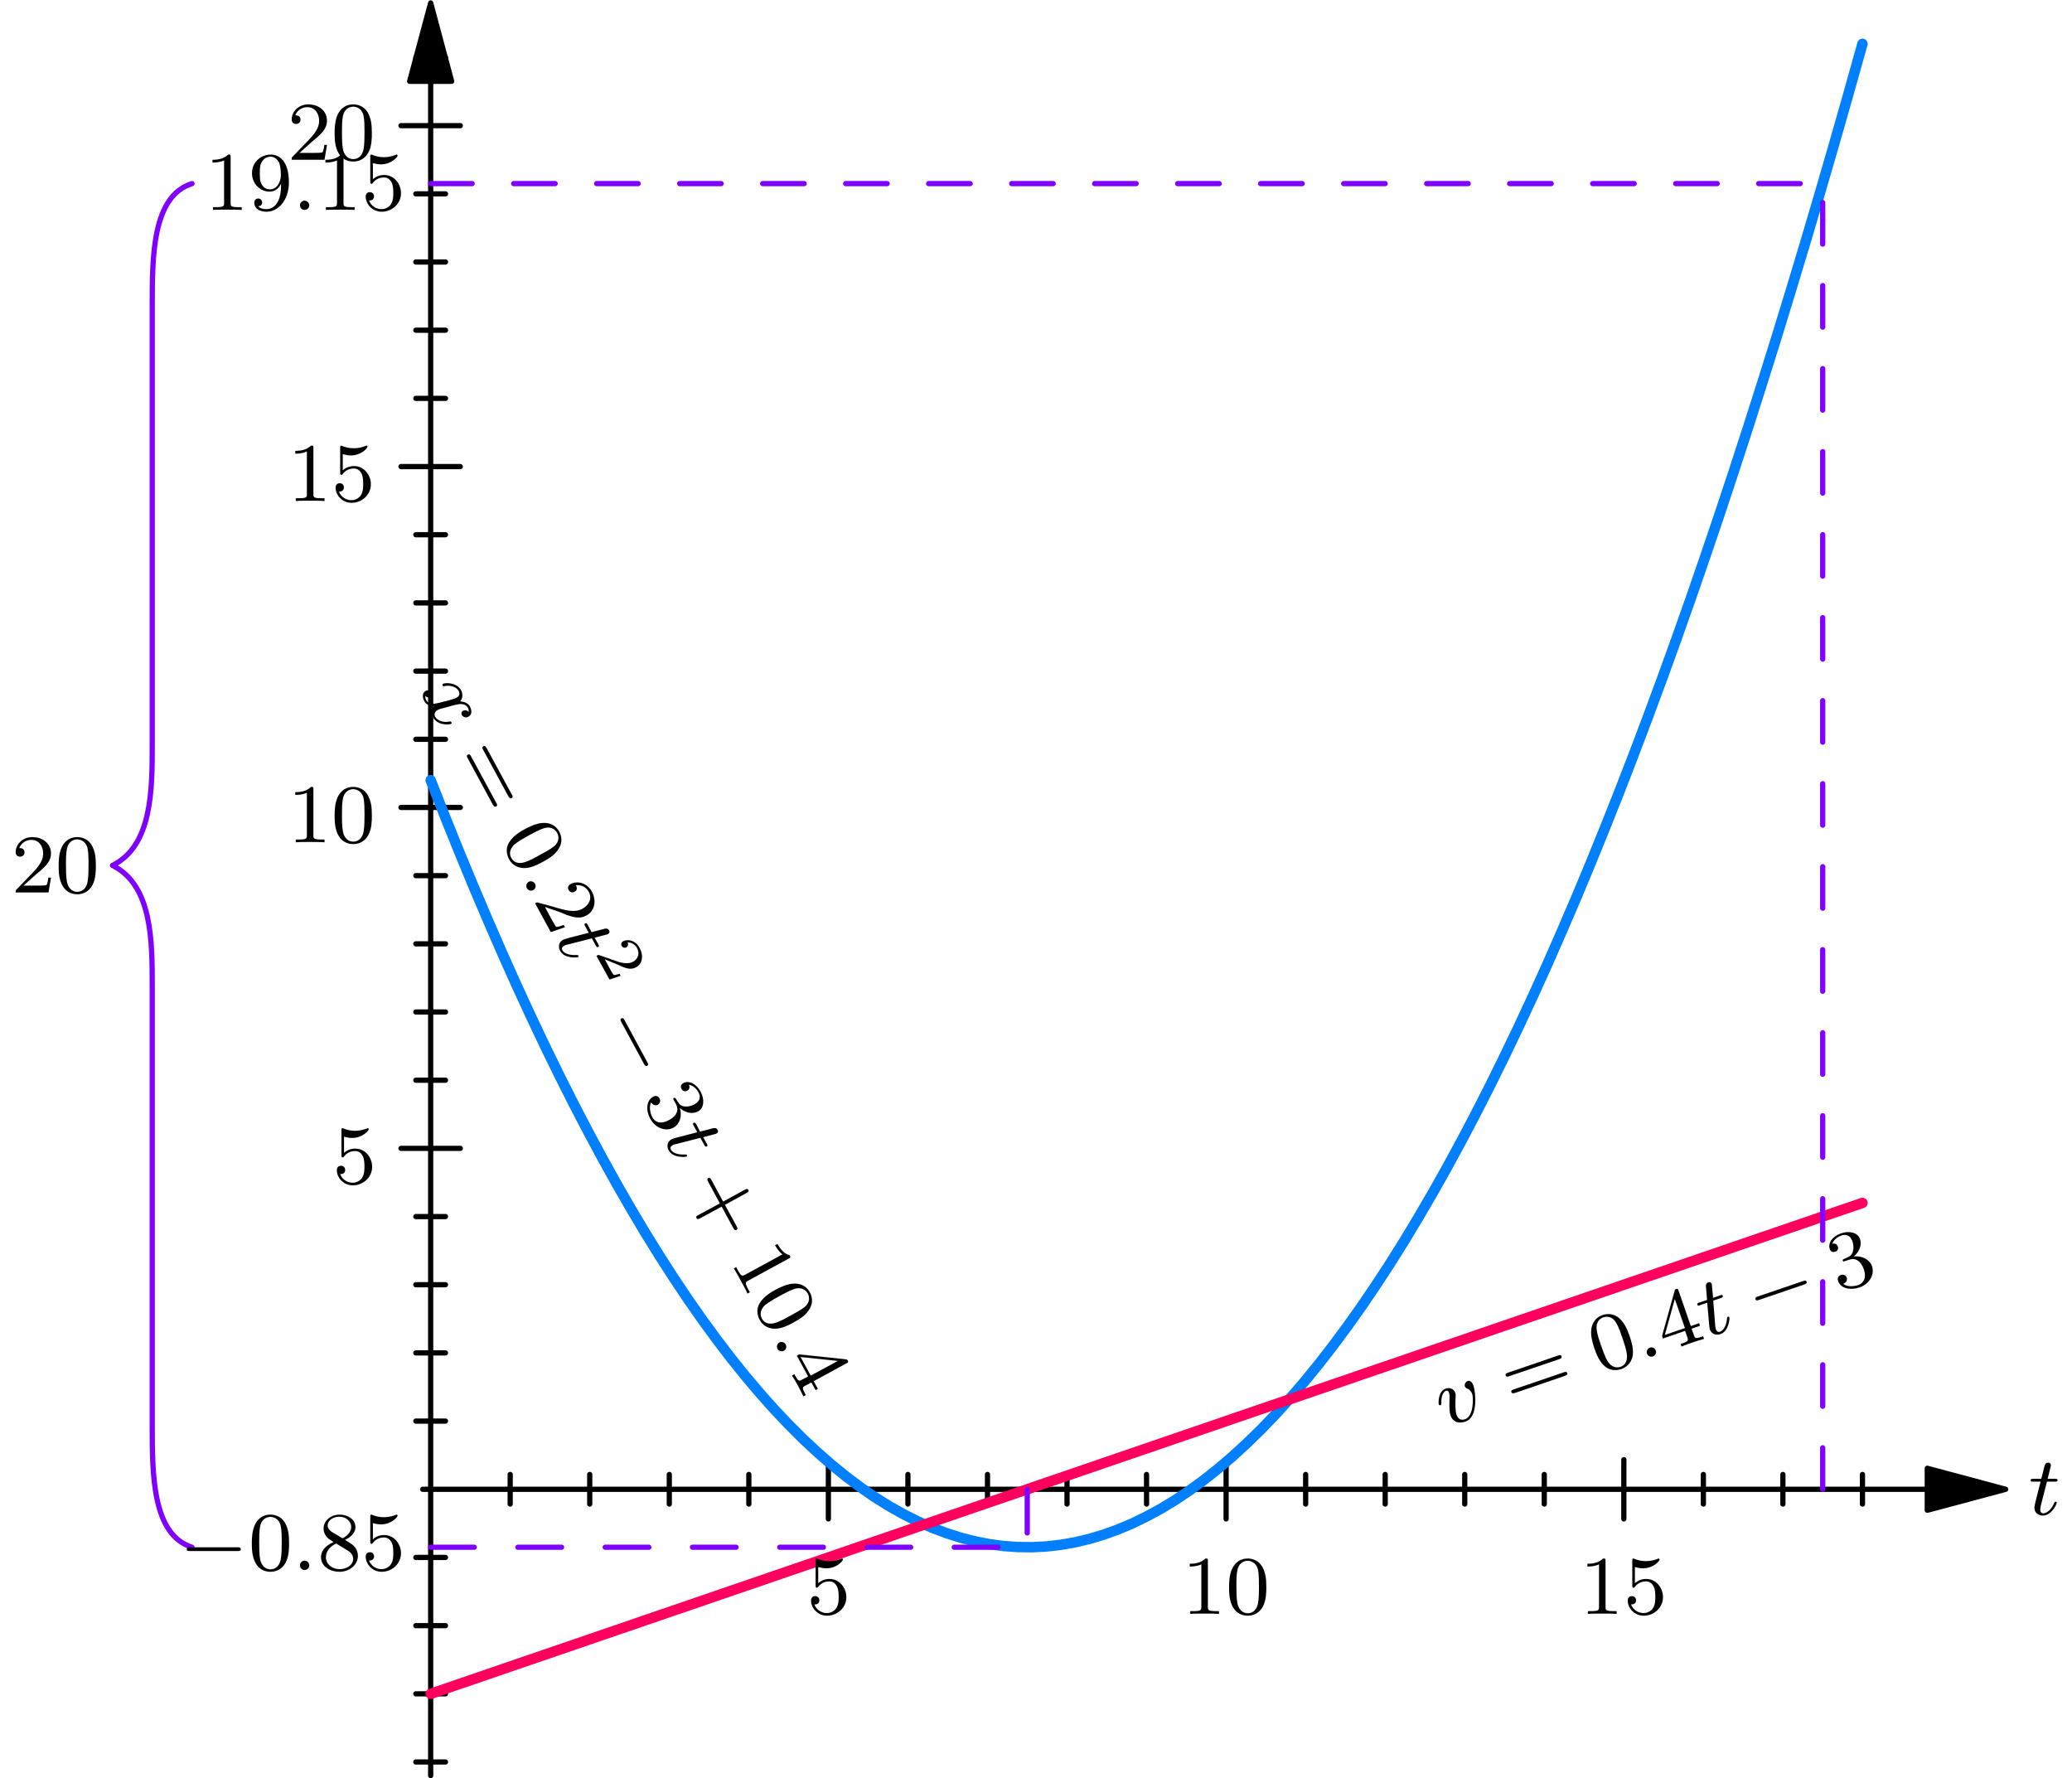 <?xml version="1.0" encoding="UTF-8"?>
<svg xmlns="http://www.w3.org/2000/svg" xmlns:xlink="http://www.w3.org/1999/xlink" width="450" height="386.155" viewBox="0 0 450 386.155" version="1.1">
<defs>
<clipPath id="clip1">
  <path d="M 92 17 L 95 17 L 95 386.152 L 92 386.152 Z M 92 17 "/>
</clipPath>
</defs>
<g id="surface1">
<g clip-path="url(#clip1)" clip-rule="nonzero">
<path style="fill:none;stroke-width:5;stroke-linecap:round;stroke-linejoin:round;stroke:rgb(0%,0%,0%);stroke-opacity:1;stroke-miterlimit:10;" d="M 412.039 1623.344 L 412.039 2.525 " transform="matrix(0.227,0,0,-0.227,0,386.155)"/>
</g>
<path style="fill-rule:nonzero;fill:rgb(0%,0%,0%);fill-opacity:1;stroke-width:5;stroke-linecap:round;stroke-linejoin:round;stroke:rgb(0%,0%,0%);stroke-opacity:1;stroke-miterlimit:10;" d="M 412.039 1698.34 L 391.91 1623.344 L 432.117 1623.344 Z M 412.039 1698.34 " transform="matrix(0.227,0,0,-0.227,0,386.155)"/>
<path style="fill:none;stroke-width:5;stroke-linecap:round;stroke-linejoin:round;stroke:rgb(0%,0%,0%);stroke-opacity:1;stroke-miterlimit:10;" d="M 383.668 602.562 L 440.393 602.562 " transform="matrix(0.227,0,0,-0.227,0,386.155)"/>
<path style="fill:none;stroke-width:5;stroke-linecap:round;stroke-linejoin:round;stroke:rgb(0%,0%,0%);stroke-opacity:1;stroke-miterlimit:10;" d="M 383.668 928.697 L 440.393 928.697 " transform="matrix(0.227,0,0,-0.227,0,386.155)"/>
<path style="fill:none;stroke-width:5;stroke-linecap:round;stroke-linejoin:round;stroke:rgb(0%,0%,0%);stroke-opacity:1;stroke-miterlimit:10;" d="M 383.668 1254.781 L 440.393 1254.781 " transform="matrix(0.227,0,0,-0.227,0,386.155)"/>
<path style="fill:none;stroke-width:5;stroke-linecap:round;stroke-linejoin:round;stroke:rgb(0%,0%,0%);stroke-opacity:1;stroke-miterlimit:10;" d="M 383.668 1580.917 L 440.393 1580.917 " transform="matrix(0.227,0,0,-0.227,0,386.155)"/>
<path style="fill:none;stroke-width:5;stroke-linecap:round;stroke-linejoin:round;stroke:rgb(0%,0%,0%);stroke-opacity:1;stroke-miterlimit:10;" d="M 397.845 15.567 L 426.216 15.567 " transform="matrix(0.227,0,0,-0.227,0,386.155)"/>
<path style="fill:none;stroke-width:5;stroke-linecap:round;stroke-linejoin:round;stroke:rgb(0%,0%,0%);stroke-opacity:1;stroke-miterlimit:10;" d="M 397.845 80.756 L 426.216 80.756 " transform="matrix(0.227,0,0,-0.227,0,386.155)"/>
<path style="fill:none;stroke-width:5;stroke-linecap:round;stroke-linejoin:round;stroke:rgb(0%,0%,0%);stroke-opacity:1;stroke-miterlimit:10;" d="M 397.845 145.997 L 426.216 145.997 " transform="matrix(0.227,0,0,-0.227,0,386.155)"/>
<path style="fill:none;stroke-width:5;stroke-linecap:round;stroke-linejoin:round;stroke:rgb(0%,0%,0%);stroke-opacity:1;stroke-miterlimit:10;" d="M 397.845 211.238 L 426.216 211.238 " transform="matrix(0.227,0,0,-0.227,0,386.155)"/>
<path style="fill:none;stroke-width:5;stroke-linecap:round;stroke-linejoin:round;stroke:rgb(0%,0%,0%);stroke-opacity:1;stroke-miterlimit:10;" d="M 397.845 341.668 L 426.216 341.668 " transform="matrix(0.227,0,0,-0.227,0,386.155)"/>
<path style="fill:none;stroke-width:5;stroke-linecap:round;stroke-linejoin:round;stroke:rgb(0%,0%,0%);stroke-opacity:1;stroke-miterlimit:10;" d="M 397.845 406.891 L 426.216 406.891 " transform="matrix(0.227,0,0,-0.227,0,386.155)"/>
<path style="fill:none;stroke-width:5;stroke-linecap:round;stroke-linejoin:round;stroke:rgb(0%,0%,0%);stroke-opacity:1;stroke-miterlimit:10;" d="M 397.845 472.132 L 426.216 472.132 " transform="matrix(0.227,0,0,-0.227,0,386.155)"/>
<path style="fill:none;stroke-width:5;stroke-linecap:round;stroke-linejoin:round;stroke:rgb(0%,0%,0%);stroke-opacity:1;stroke-miterlimit:10;" d="M 397.845 537.321 L 426.216 537.321 " transform="matrix(0.227,0,0,-0.227,0,386.155)"/>
<path style="fill:none;stroke-width:5;stroke-linecap:round;stroke-linejoin:round;stroke:rgb(0%,0%,0%);stroke-opacity:1;stroke-miterlimit:10;" d="M 397.845 667.786 L 426.216 667.786 " transform="matrix(0.227,0,0,-0.227,0,386.155)"/>
<path style="fill:none;stroke-width:5;stroke-linecap:round;stroke-linejoin:round;stroke:rgb(0%,0%,0%);stroke-opacity:1;stroke-miterlimit:10;" d="M 397.845 733.027 L 426.216 733.027 " transform="matrix(0.227,0,0,-0.227,0,386.155)"/>
<path style="fill:none;stroke-width:5;stroke-linecap:round;stroke-linejoin:round;stroke:rgb(0%,0%,0%);stroke-opacity:1;stroke-miterlimit:10;" d="M 397.845 798.216 L 426.216 798.216 " transform="matrix(0.227,0,0,-0.227,0,386.155)"/>
<path style="fill:none;stroke-width:5;stroke-linecap:round;stroke-linejoin:round;stroke:rgb(0%,0%,0%);stroke-opacity:1;stroke-miterlimit:10;" d="M 397.845 863.457 L 426.216 863.457 " transform="matrix(0.227,0,0,-0.227,0,386.155)"/>
<path style="fill:none;stroke-width:5;stroke-linecap:round;stroke-linejoin:round;stroke:rgb(0%,0%,0%);stroke-opacity:1;stroke-miterlimit:10;" d="M 397.845 993.887 L 426.216 993.887 " transform="matrix(0.227,0,0,-0.227,0,386.155)"/>
<path style="fill:none;stroke-width:5;stroke-linecap:round;stroke-linejoin:round;stroke:rgb(0%,0%,0%);stroke-opacity:1;stroke-miterlimit:10;" d="M 397.845 1059.128 L 426.216 1059.128 " transform="matrix(0.227,0,0,-0.227,0,386.155)"/>
<path style="fill:none;stroke-width:5;stroke-linecap:round;stroke-linejoin:round;stroke:rgb(0%,0%,0%);stroke-opacity:1;stroke-miterlimit:10;" d="M 397.845 1124.351 L 426.216 1124.351 " transform="matrix(0.227,0,0,-0.227,0,386.155)"/>
<path style="fill:none;stroke-width:5;stroke-linecap:round;stroke-linejoin:round;stroke:rgb(0%,0%,0%);stroke-opacity:1;stroke-miterlimit:10;" d="M 397.845 1189.592 L 426.216 1189.592 " transform="matrix(0.227,0,0,-0.227,0,386.155)"/>
<path style="fill:none;stroke-width:5;stroke-linecap:round;stroke-linejoin:round;stroke:rgb(0%,0%,0%);stroke-opacity:1;stroke-miterlimit:10;" d="M 397.845 1320.022 L 426.216 1320.022 " transform="matrix(0.227,0,0,-0.227,0,386.155)"/>
<path style="fill:none;stroke-width:5;stroke-linecap:round;stroke-linejoin:round;stroke:rgb(0%,0%,0%);stroke-opacity:1;stroke-miterlimit:10;" d="M 397.845 1385.246 L 426.216 1385.246 " transform="matrix(0.227,0,0,-0.227,0,386.155)"/>
<path style="fill:none;stroke-width:5;stroke-linecap:round;stroke-linejoin:round;stroke:rgb(0%,0%,0%);stroke-opacity:1;stroke-miterlimit:10;" d="M 397.845 1450.486 L 426.216 1450.486 " transform="matrix(0.227,0,0,-0.227,0,386.155)"/>
<path style="fill:none;stroke-width:5;stroke-linecap:round;stroke-linejoin:round;stroke:rgb(0%,0%,0%);stroke-opacity:1;stroke-miterlimit:10;" d="M 397.845 1515.676 L 426.216 1515.676 " transform="matrix(0.227,0,0,-0.227,0,386.155)"/>
<path style="fill:none;stroke-width:5;stroke-linecap:round;stroke-linejoin:round;stroke:rgb(0%,0%,0%);stroke-opacity:1;stroke-miterlimit:10;" d="M 397.845 1646.157 L 426.216 1646.157 " transform="matrix(0.227,0,0,-0.227,0,386.155)"/>
<path style="fill:none;stroke-width:5;stroke-linecap:round;stroke-linejoin:round;stroke:rgb(0%,0%,0%);stroke-opacity:1;stroke-miterlimit:10;" d="M 1843.914 276.427 L 404.417 276.427 " transform="matrix(0.227,0,0,-0.227,0,386.155)"/>
<path style="fill-rule:nonzero;fill:rgb(0%,0%,0%);fill-opacity:1;stroke-width:5;stroke-linecap:round;stroke-linejoin:round;stroke:rgb(0%,0%,0%);stroke-opacity:1;stroke-miterlimit:10;" d="M 1918.91 276.427 L 1843.914 296.539 L 1843.914 256.349 Z M 1918.91 276.427 " transform="matrix(0.227,0,0,-0.227,0,386.155)"/>
<path style="fill:none;stroke-width:5;stroke-linecap:round;stroke-linejoin:round;stroke:rgb(0%,0%,0%);stroke-opacity:1;stroke-miterlimit:10;" d="M 792.542 304.78 L 792.542 248.108 " transform="matrix(0.227,0,0,-0.227,0,386.155)"/>
<path style="fill:none;stroke-width:5;stroke-linecap:round;stroke-linejoin:round;stroke:rgb(0%,0%,0%);stroke-opacity:1;stroke-miterlimit:10;" d="M 1173.079 304.78 L 1173.079 248.108 " transform="matrix(0.227,0,0,-0.227,0,386.155)"/>
<path style="fill:none;stroke-width:5;stroke-linecap:round;stroke-linejoin:round;stroke:rgb(0%,0%,0%);stroke-opacity:1;stroke-miterlimit:10;" d="M 1553.599 304.78 L 1553.599 248.108 " transform="matrix(0.227,0,0,-0.227,0,386.155)"/>
<path style="fill:none;stroke-width:5;stroke-linecap:round;stroke-linejoin:round;stroke:rgb(0%,0%,0%);stroke-opacity:1;stroke-miterlimit:10;" d="M 488.119 290.604 L 488.119 262.284 " transform="matrix(0.227,0,0,-0.227,0,386.155)"/>
<path style="fill:none;stroke-width:5;stroke-linecap:round;stroke-linejoin:round;stroke:rgb(0%,0%,0%);stroke-opacity:1;stroke-miterlimit:10;" d="M 564.216 290.604 L 564.216 262.284 " transform="matrix(0.227,0,0,-0.227,0,386.155)"/>
<path style="fill:none;stroke-width:5;stroke-linecap:round;stroke-linejoin:round;stroke:rgb(0%,0%,0%);stroke-opacity:1;stroke-miterlimit:10;" d="M 640.348 290.604 L 640.348 262.284 " transform="matrix(0.227,0,0,-0.227,0,386.155)"/>
<path style="fill:none;stroke-width:5;stroke-linecap:round;stroke-linejoin:round;stroke:rgb(0%,0%,0%);stroke-opacity:1;stroke-miterlimit:10;" d="M 716.445 290.604 L 716.445 262.284 " transform="matrix(0.227,0,0,-0.227,0,386.155)"/>
<path style="fill:none;stroke-width:5;stroke-linecap:round;stroke-linejoin:round;stroke:rgb(0%,0%,0%);stroke-opacity:1;stroke-miterlimit:10;" d="M 868.639 290.604 L 868.639 262.284 " transform="matrix(0.227,0,0,-0.227,0,386.155)"/>
<path style="fill:none;stroke-width:5;stroke-linecap:round;stroke-linejoin:round;stroke:rgb(0%,0%,0%);stroke-opacity:1;stroke-miterlimit:10;" d="M 944.771 290.604 L 944.771 262.284 " transform="matrix(0.227,0,0,-0.227,0,386.155)"/>
<path style="fill:none;stroke-width:5;stroke-linecap:round;stroke-linejoin:round;stroke:rgb(0%,0%,0%);stroke-opacity:1;stroke-miterlimit:10;" d="M 1020.868 290.604 L 1020.868 262.284 " transform="matrix(0.227,0,0,-0.227,0,386.155)"/>
<path style="fill:none;stroke-width:5;stroke-linecap:round;stroke-linejoin:round;stroke:rgb(0%,0%,0%);stroke-opacity:1;stroke-miterlimit:10;" d="M 1096.948 290.604 L 1096.948 262.284 " transform="matrix(0.227,0,0,-0.227,0,386.155)"/>
<path style="fill:none;stroke-width:5;stroke-linecap:round;stroke-linejoin:round;stroke:rgb(0%,0%,0%);stroke-opacity:1;stroke-miterlimit:10;" d="M 1249.176 290.604 L 1249.176 262.284 " transform="matrix(0.227,0,0,-0.227,0,386.155)"/>
<path style="fill:none;stroke-width:5;stroke-linecap:round;stroke-linejoin:round;stroke:rgb(0%,0%,0%);stroke-opacity:1;stroke-miterlimit:10;" d="M 1325.273 290.604 L 1325.273 262.284 " transform="matrix(0.227,0,0,-0.227,0,386.155)"/>
<path style="fill:none;stroke-width:5;stroke-linecap:round;stroke-linejoin:round;stroke:rgb(0%,0%,0%);stroke-opacity:1;stroke-miterlimit:10;" d="M 1401.37 290.604 L 1401.37 262.284 " transform="matrix(0.227,0,0,-0.227,0,386.155)"/>
<path style="fill:none;stroke-width:5;stroke-linecap:round;stroke-linejoin:round;stroke:rgb(0%,0%,0%);stroke-opacity:1;stroke-miterlimit:10;" d="M 1477.467 290.604 L 1477.467 262.284 " transform="matrix(0.227,0,0,-0.227,0,386.155)"/>
<path style="fill:none;stroke-width:5;stroke-linecap:round;stroke-linejoin:round;stroke:rgb(0%,0%,0%);stroke-opacity:1;stroke-miterlimit:10;" d="M 1629.696 290.604 L 1629.696 262.284 " transform="matrix(0.227,0,0,-0.227,0,386.155)"/>
<path style="fill:none;stroke-width:5;stroke-linecap:round;stroke-linejoin:round;stroke:rgb(0%,0%,0%);stroke-opacity:1;stroke-miterlimit:10;" d="M 1705.776 290.604 L 1705.776 262.284 " transform="matrix(0.227,0,0,-0.227,0,386.155)"/>
<path style="fill:none;stroke-width:5;stroke-linecap:round;stroke-linejoin:round;stroke:rgb(0%,0%,0%);stroke-opacity:1;stroke-miterlimit:10;" d="M 1781.907 290.604 L 1781.907 262.284 " transform="matrix(0.227,0,0,-0.227,0,386.155)"/>
<path style="fill:none;stroke-width:5;stroke-linecap:round;stroke-linejoin:round;stroke:rgb(0%,0%,0%);stroke-opacity:1;stroke-miterlimit:10;" d="M 1858.005 290.604 L 1858.005 262.284 " transform="matrix(0.227,0,0,-0.227,0,386.155)"/>
<path style="fill:none;stroke-width:9.963;stroke-linecap:round;stroke-linejoin:round;stroke:rgb(0%,50.196%,100%);stroke-opacity:1;stroke-miterlimit:10;" d="M 412.039 954.78 L 425.734 919.975 L 439.412 886.029 L 453.124 852.91 L 466.837 820.651 L 480.515 789.235 L 494.227 758.645 L 507.922 728.932 L 521.6 700.062 L 535.312 672.018 L 549.024 644.817 L 562.737 618.494 L 576.414 592.979 L 590.11 568.342 L 603.822 544.513 L 617.5 521.544 L 631.212 499.436 L 644.924 478.137 L 658.602 457.714 L 672.297 438.135 L 686.009 419.399 L 699.687 401.506 L 713.4 384.473 L 727.112 368.266 L 740.79 352.902 L 754.485 338.416 L 768.197 324.738 L 781.909 311.938 L 795.587 299.946 L 809.299 288.814 L 822.977 278.526 L 836.672 269.08 L 850.385 260.495 L 864.097 252.753 L 877.775 245.837 L 891.487 239.78 L 905.199 234.585 L 918.86 230.215 L 932.572 226.705 L 946.285 224.004 L 959.962 222.163 L 973.675 221.199 L 987.387 221.027 L 1001.048 221.733 L 1014.76 223.298 L 1028.472 225.69 L 1042.184 228.924 L 1055.862 233.019 L 1069.575 237.957 L 1083.287 243.738 L 1096.948 250.379 L 1110.66 257.828 L 1124.372 266.121 L 1138.05 275.291 L 1151.762 285.287 L 1165.474 296.144 L 1179.135 307.826 L 1192.847 320.368 L 1206.56 333.771 L 1220.238 347.982 L 1233.95 363.07 L 1247.662 378.968 L 1261.374 395.76 L 1275.035 413.343 L 1288.747 431.821 L 1302.46 451.108 L 1316.137 471.272 L 1329.85 492.245 L 1343.562 514.078 L 1357.223 536.771 L 1370.935 560.29 L 1384.647 584.669 L 1398.359 609.909 L 1412.037 635.957 L 1425.75 662.865 L 1439.41 690.599 L 1453.123 719.194 L 1466.835 748.649 L 1480.547 778.964 L 1494.225 810.104 L 1507.937 842.054 L 1521.632 874.898 L 1535.31 908.568 L 1549.022 943.064 L 1562.735 978.454 L 1576.413 1014.636 L 1590.125 1051.695 L 1603.82 1089.597 L 1617.532 1128.343 L 1631.21 1167.948 L 1644.922 1208.38 L 1658.6 1249.62 L 1672.312 1291.772 L 1686.008 1334.749 L 1699.72 1378.536 L 1713.398 1423.217 L 1727.11 1468.689 L 1740.788 1515.056 L 1754.5 1562.249 L 1768.195 1610.285 L 1781.907 1659.199 " transform="matrix(0.227,0,0,-0.227,0,386.155)"/>
<path style="fill:none;stroke-width:9.963;stroke-linecap:round;stroke-linejoin:round;stroke:rgb(100%,0%,36.863%);stroke-opacity:1;stroke-miterlimit:10;" d="M 412.039 80.756 L 425.734 85.453 L 439.412 90.167 L 466.837 99.544 L 480.515 104.241 L 494.227 108.972 L 507.922 113.652 L 521.6 118.331 L 549.024 127.708 L 562.737 132.439 L 576.414 137.136 L 603.822 146.496 L 617.5 151.227 L 644.924 160.604 L 658.602 165.301 L 672.297 169.98 L 686.009 174.712 L 699.687 179.391 L 727.112 188.768 L 740.79 193.499 L 781.909 207.556 L 795.587 212.253 L 809.299 216.967 L 822.977 221.664 L 850.385 231.04 L 864.097 235.754 L 877.775 240.451 L 905.199 249.828 L 918.86 254.508 L 932.572 259.239 L 946.285 263.919 L 959.962 268.616 L 973.675 273.296 L 987.387 278.027 L 1001.048 282.707 L 1042.184 296.78 L 1055.862 301.511 L 1083.287 310.871 L 1096.948 315.568 L 1110.66 320.248 L 1124.372 324.979 L 1138.05 329.659 L 1165.474 339.035 L 1179.135 343.767 L 1206.56 353.143 L 1220.238 357.823 L 1233.95 362.52 L 1247.662 367.251 L 1261.374 371.931 L 1275.035 376.628 L 1288.747 381.308 L 1302.46 386.039 L 1316.137 390.719 L 1343.562 400.095 L 1357.223 404.792 L 1370.935 409.506 L 1398.359 418.883 L 1412.037 423.58 L 1425.75 428.294 L 1439.41 432.991 L 1480.547 447.047 L 1494.225 451.779 L 1521.632 461.155 L 1535.31 465.835 L 1549.022 470.566 L 1562.735 475.246 L 1576.413 479.943 L 1603.82 489.32 L 1617.532 494.034 L 1631.21 498.731 L 1644.922 503.411 L 1658.6 508.107 L 1672.312 512.839 L 1699.72 522.198 L 1713.398 526.895 L 1727.11 531.575 L 1740.788 536.306 L 1781.907 550.363 " transform="matrix(0.227,0,0,-0.227,0,386.155)"/>
<path style="fill:none;stroke-width:5;stroke-linecap:round;stroke-linejoin:round;stroke:rgb(50.196%,0%,100%);stroke-opacity:1;stroke-dasharray:41.748,41.748;stroke-miterlimit:10;" d="M 982.81 276.427 L 982.81 220.993 L 412.039 220.993 " transform="matrix(0.227,0,0,-0.227,0,386.155)"/>
<path style="fill:none;stroke-width:5;stroke-linecap:round;stroke-linejoin:round;stroke:rgb(50.196%,0%,100%);stroke-opacity:1;stroke-dasharray:39.706,39.706;stroke-miterlimit:10;" d="M 1743.867 276.427 L 1743.867 1525.482 L 412.039 1525.482 " transform="matrix(0.227,0,0,-0.227,0,386.155)"/>
<path style="fill:none;stroke-width:5;stroke-linecap:round;stroke-linejoin:round;stroke:rgb(50.196%,0%,100%);stroke-opacity:1;stroke-miterlimit:10;" d="M 183.714 220.993 C 145.656 232.864 145.656 291.034 145.656 337.487 L 145.656 756.769 C 145.656 801.106 145.656 854.39 107.616 873.229 C 145.656 892.051 145.656 945.369 145.656 989.706 L 145.656 1409.006 C 145.656 1455.441 145.656 1513.611 183.714 1525.482 " transform="matrix(0.227,0,0,-0.227,0,386.155)"/>
<path style=" stroke:none;fill-rule:nonzero;fill:rgb(0%,0%,0%);fill-opacity:1;" d="M 74.719 246.832 C 74.969 246.902 75.676 247.113 76.457 247.113 C 78.727 247.113 80.074 245.52 80.074 245.234 C 80.074 245.023 79.969 244.988 79.863 244.988 C 79.828 244.988 79.793 244.988 79.648 245.059 C 78.941 245.34 78.09 245.555 77.133 245.555 C 76.066 245.555 75.18 245.305 74.613 245.059 C 74.434 244.988 74.398 244.988 74.363 244.988 C 74.152 244.988 74.152 245.164 74.152 245.52 L 74.152 250.805 C 74.152 251.125 74.152 251.336 74.434 251.336 C 74.578 251.336 74.613 251.266 74.719 251.125 C 74.93 250.875 75.605 249.953 77.168 249.953 C 78.16 249.953 78.656 250.77 78.832 251.125 C 79.117 251.762 79.152 252.613 79.152 253.289 C 79.152 253.961 79.152 254.957 78.656 255.734 C 78.301 256.305 77.555 256.836 76.598 256.836 C 75.43 256.836 74.293 256.125 73.867 254.918 C 73.902 254.957 74.043 254.957 74.043 254.957 C 74.543 254.957 74.969 254.637 74.969 254.07 C 74.969 253.395 74.434 253.145 74.078 253.145 C 73.727 253.145 73.156 253.324 73.156 254.105 C 73.156 255.734 74.578 257.402 76.633 257.402 C 78.906 257.402 80.82 255.629 80.82 253.395 C 80.82 251.301 79.293 249.422 77.168 249.422 C 76.281 249.422 75.43 249.703 74.719 250.344 Z M 74.719 246.832 "/>
<path style=" stroke:none;fill-rule:nonzero;fill:rgb(0%,0%,0%);fill-opacity:1;" d="M 68.066 171.375 C 68.066 170.879 68.031 170.879 67.535 170.879 C 66.789 171.59 65.832 172.016 64.129 172.016 L 64.129 172.617 C 64.625 172.617 65.586 172.617 66.648 172.156 L 66.648 181.418 C 66.648 182.09 66.578 182.305 64.875 182.305 L 64.238 182.305 L 64.238 182.906 C 64.98 182.836 66.543 182.836 67.359 182.836 C 68.176 182.836 69.734 182.836 70.48 182.906 L 70.48 182.305 L 69.84 182.305 C 68.141 182.305 68.066 182.09 68.066 181.418 Z M 68.066 171.375 "/>
<path style=" stroke:none;fill-rule:nonzero;fill:rgb(0%,0%,0%);fill-opacity:1;" d="M 80.762 177.125 C 80.762 175.207 80.582 174.039 79.98 172.867 C 79.199 171.27 77.711 170.879 76.715 170.879 C 74.445 170.879 73.594 172.582 73.348 173.078 C 72.707 174.391 72.672 176.203 72.672 177.125 C 72.672 178.328 72.707 180.141 73.594 181.594 C 74.41 182.941 75.758 183.297 76.715 183.297 C 77.605 183.297 79.129 183.012 80.051 181.238 C 80.727 179.926 80.762 178.293 80.762 177.125 Z M 76.715 182.766 C 76.113 182.766 74.871 182.48 74.48 180.602 C 74.27 179.57 74.27 177.867 74.27 176.91 C 74.27 175.668 74.27 174.391 74.48 173.398 C 74.871 171.555 76.254 171.375 76.715 171.375 C 77.32 171.375 78.598 171.695 78.953 173.328 C 79.164 174.32 79.164 175.703 79.164 176.91 C 79.164 177.977 79.164 179.605 78.953 180.637 C 78.562 182.516 77.32 182.766 76.715 182.766 Z M 76.715 182.766 "/>
<path style=" stroke:none;fill-rule:nonzero;fill:rgb(0%,0%,0%);fill-opacity:1;" d="M 68.066 97.27 C 68.066 96.773 68.031 96.773 67.535 96.773 C 66.789 97.48 65.832 97.906 64.129 97.906 L 64.129 98.512 C 64.625 98.512 65.586 98.512 66.648 98.051 L 66.648 107.309 C 66.648 107.984 66.578 108.195 64.875 108.195 L 64.238 108.195 L 64.238 108.801 C 64.98 108.727 66.543 108.727 67.359 108.727 C 68.176 108.727 69.734 108.727 70.48 108.801 L 70.48 108.195 L 69.84 108.195 C 68.141 108.195 68.066 107.984 68.066 107.309 Z M 68.066 97.27 "/>
<path style=" stroke:none;fill-rule:nonzero;fill:rgb(0%,0%,0%);fill-opacity:1;" d="M 74.445 98.617 C 74.695 98.688 75.402 98.902 76.184 98.902 C 78.453 98.902 79.805 97.305 79.805 97.02 C 79.805 96.809 79.695 96.773 79.59 96.773 C 79.555 96.773 79.52 96.773 79.379 96.844 C 78.668 97.129 77.816 97.34 76.859 97.34 C 75.793 97.34 74.906 97.094 74.34 96.844 C 74.164 96.773 74.129 96.773 74.09 96.773 C 73.879 96.773 73.879 96.949 73.879 97.305 L 73.879 102.59 C 73.879 102.91 73.879 103.121 74.164 103.121 C 74.305 103.121 74.34 103.051 74.445 102.91 C 74.66 102.66 75.332 101.738 76.895 101.738 C 77.887 101.738 78.383 102.555 78.562 102.91 C 78.844 103.547 78.879 104.398 78.879 105.074 C 78.879 105.75 78.879 106.742 78.383 107.523 C 78.031 108.09 77.285 108.621 76.328 108.621 C 75.156 108.621 74.02 107.91 73.594 106.707 C 73.629 106.742 73.773 106.742 73.773 106.742 C 74.27 106.742 74.695 106.422 74.695 105.855 C 74.695 105.18 74.164 104.934 73.809 104.934 C 73.453 104.934 72.887 105.109 72.887 105.891 C 72.887 107.523 74.305 109.188 76.363 109.188 C 78.633 109.188 80.547 107.414 80.547 105.18 C 80.547 103.086 79.023 101.207 76.895 101.207 C 76.008 101.207 75.156 101.492 74.445 102.129 Z M 74.445 98.617 "/>
<path style=" stroke:none;fill-rule:nonzero;fill:rgb(0%,0%,0%);fill-opacity:1;" d="M 67.5 31.004 C 67.785 30.719 68.527 30.117 68.848 29.867 C 69.949 28.84 71.012 27.844 71.012 26.215 C 71.012 24.051 69.203 22.668 66.969 22.668 C 64.77 22.668 63.348 24.297 63.348 25.93 C 63.348 26.816 64.059 26.922 64.309 26.922 C 64.699 26.922 65.266 26.676 65.266 25.965 C 65.266 25.043 64.344 25.043 64.129 25.043 C 64.664 23.695 65.867 23.27 66.754 23.27 C 68.422 23.27 69.309 24.688 69.309 26.215 C 69.309 28.094 67.996 29.477 65.832 31.641 L 63.562 34.02 C 63.348 34.195 63.348 34.23 63.348 34.691 L 70.48 34.691 L 71.012 31.465 L 70.445 31.465 C 70.41 31.82 70.266 32.707 70.055 33.062 C 69.949 33.203 68.562 33.203 68.281 33.203 L 65.051 33.203 Z M 67.5 31.004 "/>
<path style=" stroke:none;fill-rule:nonzero;fill:rgb(0%,0%,0%);fill-opacity:1;" d="M 80.762 28.91 C 80.762 26.996 80.582 25.824 79.98 24.652 C 79.199 23.055 77.711 22.668 76.715 22.668 C 74.445 22.668 73.594 24.367 73.348 24.867 C 72.707 26.18 72.672 27.988 72.672 28.91 C 72.672 30.117 72.707 31.926 73.594 33.379 C 74.41 34.727 75.758 35.082 76.715 35.082 C 77.605 35.082 79.129 34.801 80.051 33.023 C 80.727 31.711 80.762 30.082 80.762 28.91 Z M 76.715 34.551 C 76.113 34.551 74.871 34.266 74.48 32.387 C 74.27 31.359 74.27 29.656 74.27 28.695 C 74.27 27.457 74.27 26.18 74.48 25.184 C 74.871 23.34 76.254 23.164 76.715 23.164 C 77.32 23.164 78.598 23.48 78.953 25.113 C 79.164 26.105 79.164 27.492 79.164 28.695 C 79.164 29.762 79.164 31.395 78.953 32.422 C 78.562 34.301 77.32 34.551 76.715 34.551 Z M 76.715 34.551 "/>
<path style=" stroke:none;fill-rule:nonzero;fill:rgb(0%,0%,0%);fill-opacity:1;" d="M 177.707 340.281 C 177.953 340.355 178.664 340.566 179.445 340.566 C 181.715 340.566 183.062 338.969 183.062 338.688 C 183.062 338.473 182.957 338.438 182.852 338.438 C 182.812 338.438 182.777 338.438 182.637 338.508 C 181.926 338.793 181.074 339.004 180.117 339.004 C 179.055 339.004 178.168 338.758 177.598 338.508 C 177.422 338.438 177.387 338.438 177.352 338.438 C 177.137 338.438 177.137 338.617 177.137 338.969 L 177.137 344.258 C 177.137 344.574 177.137 344.789 177.422 344.789 C 177.562 344.789 177.598 344.719 177.707 344.574 C 177.918 344.328 178.594 343.406 180.152 343.406 C 181.148 343.406 181.645 344.223 181.82 344.574 C 182.105 345.215 182.141 346.066 182.141 346.738 C 182.141 347.414 182.141 348.406 181.645 349.188 C 181.289 349.754 180.543 350.285 179.586 350.285 C 178.414 350.285 177.281 349.578 176.855 348.371 C 176.891 348.406 177.031 348.406 177.031 348.406 C 177.527 348.406 177.953 348.086 177.953 347.52 C 177.953 346.848 177.422 346.598 177.066 346.598 C 176.711 346.598 176.145 346.773 176.145 347.555 C 176.145 349.188 177.562 350.855 179.621 350.855 C 181.891 350.855 183.809 349.082 183.809 346.848 C 183.809 344.754 182.281 342.871 180.152 342.871 C 179.266 342.871 178.414 343.156 177.707 343.797 Z M 177.707 340.281 "/>
<path style=" stroke:none;fill-rule:nonzero;fill:rgb(0%,0%,0%);fill-opacity:1;" d="M 262.328 338.934 C 262.328 338.438 262.293 338.438 261.793 338.438 C 261.051 339.148 260.09 339.574 258.391 339.574 L 258.391 340.176 C 258.887 340.176 259.844 340.176 260.906 339.715 L 260.906 348.973 C 260.906 349.648 260.836 349.863 259.133 349.863 L 258.496 349.863 L 258.496 350.465 C 259.238 350.395 260.801 350.395 261.617 350.395 C 262.434 350.395 263.992 350.395 264.738 350.465 L 264.738 349.863 L 264.102 349.863 C 262.398 349.863 262.328 349.648 262.328 348.973 Z M 262.328 338.934 "/>
<path style=" stroke:none;fill-rule:nonzero;fill:rgb(0%,0%,0%);fill-opacity:1;" d="M 275.02 344.684 C 275.02 342.766 274.844 341.594 274.238 340.426 C 273.457 338.828 271.969 338.438 270.977 338.438 C 268.703 338.438 267.855 340.141 267.605 340.637 C 266.965 341.949 266.93 343.758 266.93 344.684 C 266.93 345.887 266.965 347.699 267.855 349.152 C 268.668 350.5 270.02 350.855 270.977 350.855 C 271.863 350.855 273.387 350.57 274.309 348.797 C 274.984 347.484 275.02 345.852 275.02 344.684 Z M 270.977 350.324 C 270.371 350.324 269.129 350.039 268.742 348.16 C 268.527 347.129 268.527 345.426 268.527 344.469 C 268.527 343.227 268.527 341.949 268.742 340.957 C 269.129 339.113 270.516 338.934 270.977 338.934 C 271.578 338.934 272.855 339.254 273.211 340.887 C 273.422 341.879 273.422 343.262 273.422 344.469 C 273.422 345.535 273.422 347.164 273.211 348.195 C 272.82 350.074 271.578 350.324 270.977 350.324 Z M 270.977 350.324 "/>
<path style=" stroke:none;fill-rule:nonzero;fill:rgb(0%,0%,0%);fill-opacity:1;" d="M 348.695 338.934 C 348.695 338.438 348.656 338.438 348.16 338.438 C 347.418 339.148 346.457 339.574 344.754 339.574 L 344.754 340.176 C 345.254 340.176 346.211 340.176 347.273 339.715 L 347.273 348.973 C 347.273 349.648 347.203 349.863 345.5 349.863 L 344.863 349.863 L 344.863 350.465 C 345.605 350.395 347.168 350.395 347.984 350.395 C 348.801 350.395 350.359 350.395 351.105 350.465 L 351.105 349.863 L 350.469 349.863 C 348.766 349.863 348.695 349.648 348.695 348.973 Z M 348.695 338.934 "/>
<path style=" stroke:none;fill-rule:nonzero;fill:rgb(0%,0%,0%);fill-opacity:1;" d="M 355.07 340.281 C 355.32 340.355 356.031 340.566 356.809 340.566 C 359.082 340.566 360.43 338.969 360.43 338.688 C 360.43 338.473 360.324 338.438 360.215 338.438 C 360.18 338.438 360.145 338.438 360.004 338.508 C 359.293 338.793 358.441 339.004 357.484 339.004 C 356.422 339.004 355.531 338.758 354.965 338.508 C 354.789 338.438 354.754 338.438 354.719 338.438 C 354.504 338.438 354.504 338.617 354.504 338.969 L 354.504 344.258 C 354.504 344.574 354.504 344.789 354.789 344.789 C 354.93 344.789 354.965 344.719 355.07 344.574 C 355.285 344.328 355.957 343.406 357.52 343.406 C 358.512 343.406 359.008 344.223 359.188 344.574 C 359.473 345.215 359.508 346.066 359.508 346.738 C 359.508 347.414 359.508 348.406 359.008 349.188 C 358.656 349.754 357.91 350.285 356.953 350.285 C 355.781 350.285 354.645 349.578 354.219 348.371 C 354.258 348.406 354.398 348.406 354.398 348.406 C 354.895 348.406 355.32 348.086 355.32 347.52 C 355.32 346.848 354.789 346.598 354.434 346.598 C 354.078 346.598 353.512 346.773 353.512 347.555 C 353.512 349.188 354.93 350.855 356.988 350.855 C 359.258 350.855 361.172 349.082 361.172 346.848 C 361.172 344.754 359.648 342.871 357.52 342.871 C 356.633 342.871 355.781 343.156 355.07 343.797 Z M 355.07 340.281 "/>
<path style=" stroke:none;fill-rule:nonzero;fill:rgb(0%,0%,0%);fill-opacity:1;" d="M 444.562 321.738 L 446.34 321.738 C 446.656 321.738 446.871 321.738 446.871 321.383 C 446.871 321.137 446.656 321.137 446.34 321.137 L 444.707 321.137 L 445.344 318.582 C 445.414 318.297 445.414 318.227 445.414 318.191 C 445.414 317.801 445.133 317.625 444.812 317.625 C 444.211 317.625 444.066 318.121 443.891 318.938 L 443.324 321.137 L 441.586 321.137 C 441.23 321.137 441.016 321.137 441.016 321.492 C 441.016 321.738 441.23 321.738 441.547 321.738 L 443.18 321.738 L 442.082 326.066 C 441.973 326.527 441.832 327.168 441.832 327.414 C 441.832 328.516 442.719 329.117 443.676 329.117 C 445.594 329.117 446.691 326.562 446.691 326.352 C 446.691 326.137 446.551 326.102 446.445 326.102 C 446.23 326.102 446.23 326.172 446.09 326.457 C 445.734 327.344 444.812 328.621 443.711 328.621 C 443.359 328.621 443.109 328.371 443.109 327.77 C 443.109 327.414 443.18 327.238 443.215 326.988 Z M 444.562 321.738 "/>
<path style=" stroke:none;fill-rule:nonzero;fill:rgb(0%,0%,0%);fill-opacity:1;" d="M 101.789 154.625 C 101.258 153.988 100.617 154.305 100.582 154.344 C 100.227 154.52 100.121 154.945 100.301 155.266 C 100.512 155.617 101.078 156.008 101.754 155.617 C 102.676 155.121 102.391 153.988 102.039 153.383 C 101.648 152.676 100.797 152.355 99.945 152.32 C 100.617 151.504 100.477 150.512 100.121 149.871 C 99.199 148.133 96.645 148.238 96.219 148.488 C 96.078 148.559 96.078 148.738 96.148 148.879 C 96.254 149.055 96.359 149.055 96.574 148.984 C 97.887 148.703 99.199 149.234 99.625 150.051 C 99.98 150.688 99.695 151.219 99.129 151.539 C 98.844 151.715 97.957 151.93 97.391 152.105 C 96.859 152.215 95.297 152.676 94.906 152.711 C 93.949 152.957 92.957 152.781 92.566 152.07 C 92.566 152 92.316 151.609 92.352 151.113 C 92.922 151.715 93.594 151.363 93.629 151.363 C 93.984 151.148 94.055 150.758 93.879 150.441 C 93.629 149.977 93.027 149.73 92.422 150.051 C 91.68 150.441 91.715 151.434 92.141 152.25 C 92.602 153.102 93.523 153.348 94.195 153.348 C 93.629 154.164 93.664 155.051 94.09 155.832 C 95.012 157.535 97.531 157.43 97.957 157.18 C 98.137 157.109 98.098 156.969 98.027 156.824 C 97.922 156.648 97.816 156.684 97.602 156.684 C 96.398 156.969 95.012 156.543 94.516 155.656 C 94.234 155.121 94.41 154.52 95.086 154.164 C 95.402 153.988 95.793 153.879 96.785 153.633 C 97.355 153.453 98.914 153.027 99.27 152.992 C 100.227 152.746 101.188 152.922 101.574 153.633 C 101.648 153.738 101.859 154.129 101.789 154.625 Z M 101.789 154.625 "/>
<path style=" stroke:none;fill-rule:nonzero;fill:rgb(0%,0%,0%);fill-opacity:1;" d="M 110.43 172.969 C 110.57 173.18 110.75 173.5 111.141 173.285 C 111.492 173.109 111.281 172.719 111.141 172.508 L 105.711 162.5 C 105.57 162.254 105.355 161.863 105 162.039 C 104.613 162.254 104.789 162.574 104.93 162.82 Z M 107.023 174.707 C 107.164 174.918 107.379 175.309 107.734 175.133 C 108.125 174.918 107.945 174.598 107.805 174.387 L 102.305 164.238 C 102.164 163.992 101.984 163.672 101.598 163.887 C 101.242 164.062 101.453 164.453 101.598 164.703 Z M 107.023 174.707 "/>
<path style=" stroke:none;fill-rule:nonzero;fill:rgb(0%,0%,0%);fill-opacity:1;" d="M 117.891 187.156 C 119.594 186.234 120.551 185.523 121.258 184.426 C 122.289 182.969 121.934 181.48 121.473 180.629 C 120.371 178.605 118.457 178.676 117.891 178.711 C 116.469 178.75 114.84 179.598 114.023 180.023 C 112.957 180.594 111.434 181.516 110.547 182.969 C 109.73 184.316 110.086 185.703 110.547 186.555 C 110.938 187.332 111.93 188.504 113.918 188.504 C 115.441 188.469 116.859 187.723 117.891 187.156 Z M 111.043 186.305 C 110.723 185.773 110.402 184.531 111.824 183.289 C 112.676 182.613 114.164 181.801 114.98 181.336 C 116.082 180.77 117.215 180.133 118.137 179.848 C 119.984 179.316 120.762 180.449 121.012 180.875 C 121.297 181.41 121.648 182.652 120.371 183.75 C 119.594 184.391 118.352 185.062 117.285 185.629 C 116.363 186.164 114.945 186.941 113.953 187.227 C 112.105 187.793 111.328 186.836 111.043 186.305 Z M 111.043 186.305 "/>
<path style=" stroke:none;fill-rule:nonzero;fill:rgb(0%,0%,0%);fill-opacity:1;" d="M 115.812 193.297 C 116.344 192.977 116.453 192.34 116.203 191.914 C 115.918 191.418 115.281 191.238 114.82 191.488 C 114.289 191.809 114.18 192.445 114.43 192.871 C 114.68 193.367 115.316 193.547 115.812 193.297 Z M 115.812 193.297 "/>
<path style=" stroke:none;fill-rule:nonzero;fill:rgb(0%,0%,0%);fill-opacity:1;" d="M 121.434 198.012 C 121.824 198.156 122.711 198.508 123.066 198.688 C 124.52 199.148 125.902 199.609 127.32 198.828 C 129.238 197.801 129.594 195.566 128.527 193.578 C 127.465 191.664 125.336 191.203 123.918 191.98 C 123.137 192.406 123.348 193.047 123.492 193.258 C 123.668 193.613 124.199 194.004 124.805 193.648 C 125.617 193.223 125.156 192.406 125.051 192.23 C 126.508 192.055 127.465 192.906 127.891 193.684 C 128.672 195.141 127.855 196.594 126.508 197.34 C 124.84 198.227 123.031 197.766 120.086 196.879 L 116.926 196.027 C 116.645 195.918 116.609 195.957 116.219 196.168 L 119.625 202.41 L 122.711 201.348 L 122.426 200.852 C 122.105 200.992 121.254 201.277 120.828 201.277 C 120.688 201.242 120.016 200.035 119.871 199.785 L 118.348 196.949 Z M 121.434 198.012 "/>
<path style=" stroke:none;fill-rule:nonzero;fill:rgb(0%,0%,0%);fill-opacity:1;" d="M 128.543 203.766 L 129.395 205.324 C 129.539 205.609 129.645 205.785 129.965 205.609 C 130.176 205.504 130.07 205.324 129.93 205.043 L 129.148 203.621 L 131.703 202.949 C 131.984 202.879 132.02 202.844 132.059 202.805 C 132.41 202.629 132.445 202.309 132.27 202.027 C 131.984 201.492 131.488 201.602 130.707 201.848 L 128.473 202.418 L 127.656 200.855 C 127.48 200.57 127.375 200.359 127.055 200.535 C 126.844 200.641 126.949 200.855 127.09 201.141 L 127.871 202.559 L 123.578 203.656 C 123.117 203.801 122.48 203.977 122.266 204.082 C 121.309 204.617 121.203 205.68 121.664 206.496 C 122.586 208.199 125.352 207.949 125.531 207.844 C 125.707 207.738 125.672 207.598 125.602 207.523 C 125.492 207.348 125.457 207.383 125.141 207.383 C 124.219 207.453 122.621 207.277 122.125 206.32 C 121.945 206 122.016 205.645 122.551 205.359 C 122.867 205.184 123.047 205.184 123.293 205.113 Z M 128.543 203.766 "/>
<path style=" stroke:none;fill-rule:nonzero;fill:rgb(0%,0%,0%);fill-opacity:1;" d="M 134.785 211.895 L 134.574 211.469 C 134.359 211.508 133.508 211.789 133.332 211.719 C 133.188 211.684 132.656 210.727 132.551 210.547 L 131.344 208.312 L 133.402 209.164 C 134.004 209.379 135.316 210.051 135.887 210.191 C 136.418 210.371 137.305 210.512 138.121 210.051 C 139.609 209.27 139.789 207.426 138.902 205.828 C 138.086 204.27 136.453 203.809 135.316 204.41 C 134.75 204.73 134.926 205.297 135 205.402 C 135.176 205.723 135.566 205.938 136.027 205.723 C 136.277 205.582 136.594 205.191 136.277 204.66 C 137.055 204.59 137.906 205.051 138.367 205.902 C 139.043 207.141 138.441 208.348 137.48 208.844 C 136.664 209.305 135.461 209.234 134.254 208.844 L 130.102 207.391 C 129.926 207.355 129.926 207.355 129.535 207.566 L 132.375 212.711 Z M 134.785 211.895 "/>
<path style=" stroke:none;fill-rule:nonzero;fill:rgb(0%,0%,0%);fill-opacity:1;" d="M 139.859 231.035 C 140 231.316 140.215 231.637 140.57 231.426 C 140.926 231.246 140.711 230.93 140.57 230.645 L 135.637 221.527 C 135.496 221.277 135.32 220.961 134.965 221.137 C 134.609 221.348 134.785 221.668 134.93 221.918 Z M 139.859 231.035 "/>
<path style=" stroke:none;fill-rule:nonzero;fill:rgb(0%,0%,0%);fill-opacity:1;" d="M 146.809 239.77 C 147.484 241.012 147.023 242.324 145.32 243.211 C 143.332 244.309 142.164 243.531 141.703 242.68 C 141.242 241.793 140.887 240.406 141.418 239.379 C 141.773 239.98 142.34 240.16 142.836 239.91 C 143.371 239.59 143.512 239.059 143.227 238.527 C 143.016 238.137 142.52 237.781 141.879 238.137 C 140.355 238.953 140.211 241.117 141.242 242.961 C 142.375 245.055 144.684 245.766 146.242 244.879 C 147.59 244.168 148.195 242.465 147.66 240.621 C 148.797 241.613 150.359 242.039 151.637 241.328 C 152.914 240.656 153.055 238.703 152.168 237.074 C 151.246 235.336 149.613 234.555 148.406 235.191 C 147.805 235.547 147.77 236.043 148.016 236.469 C 148.266 236.965 148.797 237.109 149.258 236.859 C 149.863 236.539 149.789 235.902 149.613 235.547 C 150.855 235.762 151.562 236.93 151.707 237.215 C 151.918 237.605 152.488 238.918 150.82 239.805 C 149.754 240.406 148.797 240.301 148.406 240.23 C 147.66 240.016 147.449 239.699 146.883 238.742 C 146.703 238.457 146.598 238.316 146.348 238.422 C 146.137 238.562 146.207 238.703 146.383 238.988 Z M 146.809 239.77 "/>
<path style=" stroke:none;fill-rule:nonzero;fill:rgb(0%,0%,0%);fill-opacity:1;" d="M 152.113 247.082 L 152.965 248.641 C 153.105 248.926 153.211 249.105 153.531 248.926 C 153.746 248.82 153.637 248.641 153.496 248.359 L 152.715 246.941 L 155.27 246.266 C 155.555 246.195 155.59 246.16 155.625 246.125 C 155.98 245.945 156.016 245.625 155.84 245.344 C 155.555 244.812 155.059 244.918 154.277 245.164 L 152.043 245.734 L 151.227 244.172 C 151.051 243.887 150.941 243.676 150.625 243.852 C 150.41 243.961 150.516 244.172 150.66 244.457 L 151.438 245.875 L 147.148 246.977 C 146.684 247.117 146.047 247.293 145.832 247.402 C 144.875 247.934 144.77 248.996 145.23 249.812 C 146.152 251.516 148.922 251.266 149.098 251.16 C 149.273 251.055 149.238 250.914 149.168 250.844 C 149.062 250.664 149.027 250.699 148.707 250.699 C 147.785 250.77 146.188 250.594 145.691 249.637 C 145.516 249.316 145.586 248.961 146.117 248.68 C 146.438 248.5 146.613 248.5 146.863 248.43 Z M 152.113 247.082 "/>
<path style=" stroke:none;fill-rule:nonzero;fill:rgb(0%,0%,0%);fill-opacity:1;" d="M 156.73 262.027 L 159.285 266.711 C 159.391 266.922 159.605 267.277 159.957 267.066 C 160.312 266.887 160.102 266.535 159.996 266.32 L 157.441 261.637 L 162.156 259.047 C 162.371 258.941 162.727 258.766 162.547 258.41 C 162.336 258.055 161.98 258.23 161.77 258.34 L 157.051 260.93 L 154.496 256.211 C 154.391 255.996 154.176 255.641 153.82 255.82 C 153.465 256.031 153.68 256.387 153.785 256.602 L 156.34 261.32 L 151.621 263.871 C 151.41 263.98 151.055 264.156 151.266 264.512 C 151.445 264.867 151.801 264.688 152.012 264.582 Z M 156.73 262.027 "/>
<path style=" stroke:none;fill-rule:nonzero;fill:rgb(0%,0%,0%);fill-opacity:1;" d="M 171.273 273.316 C 171.734 273.07 171.734 273.035 171.484 272.57 C 170.492 272.289 169.676 271.613 168.859 270.125 L 168.328 270.406 C 168.578 270.832 169.039 271.684 169.926 272.395 L 161.801 276.828 C 161.199 277.148 160.984 277.219 160.168 275.695 L 159.887 275.16 L 159.352 275.445 C 159.777 276.047 160.523 277.434 160.914 278.141 C 161.305 278.852 162.051 280.234 162.332 280.91 L 162.867 280.625 L 162.547 280.059 C 161.73 278.566 161.871 278.426 162.477 278.105 Z M 171.273 273.316 "/>
<path style=" stroke:none;fill-rule:nonzero;fill:rgb(0%,0%,0%);fill-opacity:1;" d="M 172.32 287.191 C 174.02 286.27 174.98 285.559 175.688 284.461 C 176.719 283.008 176.363 281.516 175.902 280.664 C 174.801 278.641 172.887 278.715 172.32 278.75 C 170.898 278.785 169.266 279.637 168.453 280.062 C 167.387 280.629 165.863 281.551 164.977 283.008 C 164.16 284.355 164.516 285.738 164.977 286.59 C 165.363 287.371 166.359 288.539 168.344 288.539 C 169.871 288.504 171.289 287.758 172.32 287.191 Z M 165.473 286.34 C 165.152 285.809 164.832 284.566 166.254 283.324 C 167.102 282.652 168.594 281.836 169.41 281.375 C 170.508 280.805 171.645 280.168 172.566 279.883 C 174.41 279.352 175.191 280.488 175.441 280.914 C 175.723 281.445 176.078 282.688 174.801 283.785 C 174.02 284.426 172.781 285.098 171.715 285.668 C 170.793 286.199 169.375 286.98 168.379 287.262 C 166.535 287.832 165.754 286.871 165.473 286.34 Z M 165.473 286.34 "/>
<path style=" stroke:none;fill-rule:nonzero;fill:rgb(0%,0%,0%);fill-opacity:1;" d="M 170.242 293.332 C 170.773 293.016 170.879 292.375 170.633 291.949 C 170.348 291.453 169.711 291.277 169.25 291.523 C 168.715 291.844 168.609 292.48 168.859 292.906 C 169.105 293.402 169.746 293.582 170.242 293.332 Z M 170.242 293.332 "/>
<path style=" stroke:none;fill-rule:nonzero;fill:rgb(0%,0%,0%);fill-opacity:1;" d="M 183.879 296.027 C 184.199 295.883 184.305 295.812 184.129 295.457 C 184.02 295.281 183.984 295.246 183.703 295.176 L 173.555 294.109 L 173.059 294.395 L 175.508 298.898 L 174.16 299.609 C 173.555 299.93 173.414 300 172.703 298.758 L 172.527 298.402 L 171.996 298.688 C 172.812 300 172.812 300.035 173.309 300.922 C 173.805 301.844 173.805 301.844 174.477 303.227 L 175.012 302.945 L 174.832 302.625 C 174.16 301.348 174.266 301.242 174.867 300.922 L 176.215 300.211 L 177.137 301.879 L 177.637 301.598 L 176.715 299.93 Z M 181.965 295.531 L 176.074 298.723 L 173.875 294.68 Z M 181.965 295.531 "/>
<path style=" stroke:none;fill-rule:nonzero;fill:rgb(0%,0%,0%);fill-opacity:1;" d="M 320.023 300.926 C 319.562 299.613 318.852 299.863 318.746 299.898 C 318.32 300.039 318 300.609 318.141 301.07 C 318.25 301.316 318.426 301.426 318.676 301.531 C 319.137 301.707 319.523 302.133 319.738 302.699 C 319.988 303.445 320.129 307.492 318.176 308.199 C 317.434 308.449 316.688 308.27 316.332 307.207 C 316.012 306.25 316.086 304.723 316.121 303.516 C 316.156 302.949 316.156 302.773 316.047 302.453 C 315.73 301.531 314.773 301.246 313.992 301.531 C 312.289 302.098 312.395 304.758 312.465 304.973 C 312.535 305.148 312.715 305.184 312.855 305.148 C 313.07 305.043 313.035 304.938 313.035 304.758 C 312.961 303.055 313.496 302.203 314.098 301.992 C 314.383 301.922 314.559 302.062 314.699 302.453 C 314.844 302.879 314.844 303.305 314.809 303.766 C 314.734 306.25 314.844 306.816 315.02 307.312 C 315.66 309.191 317.289 309.051 318.285 308.695 C 321.121 307.738 320.449 302.238 320.023 300.926 Z M 320.023 300.926 "/>
<path style=" stroke:none;fill-rule:nonzero;fill:rgb(0%,0%,0%);fill-opacity:1;" d="M 338.676 295.129 C 338.891 295.059 339.281 294.914 339.137 294.523 C 338.996 294.133 338.57 294.277 338.32 294.383 L 327.539 298.074 C 327.289 298.145 326.863 298.285 327.004 298.676 C 327.148 299.066 327.504 298.961 327.75 298.852 Z M 339.848 298.781 C 340.098 298.676 340.52 298.535 340.379 298.18 C 340.238 297.789 339.848 297.93 339.633 298 L 328.707 301.727 C 328.461 301.832 328.105 301.938 328.246 302.328 C 328.391 302.684 328.816 302.543 329.062 302.473 Z M 339.848 298.781 "/>
<path style=" stroke:none;fill-rule:nonzero;fill:rgb(0%,0%,0%);fill-opacity:1;" d="M 353.926 290.168 C 353.324 288.359 352.758 287.332 351.797 286.371 C 350.559 285.168 348.996 285.238 348.074 285.559 C 345.91 286.301 345.66 288.219 345.59 288.75 C 345.414 290.203 345.98 291.906 346.266 292.793 C 346.656 293.93 347.293 295.633 348.57 296.73 C 349.777 297.727 351.195 297.617 352.117 297.301 C 352.934 297.016 354.281 296.27 354.602 294.32 C 354.812 292.863 354.316 291.27 353.926 290.168 Z M 351.941 296.801 C 351.371 297.016 350.094 297.156 349.102 295.527 C 348.57 294.602 348.004 293.008 347.684 292.086 C 347.293 290.914 346.867 289.707 346.762 288.68 C 346.547 286.797 347.789 286.195 348.25 286.055 C 348.82 285.875 350.133 285.734 350.945 287.188 C 351.516 288.039 351.941 289.352 352.332 290.488 C 352.684 291.516 353.219 293.043 353.324 294.07 C 353.57 295.988 352.508 296.625 351.941 296.801 Z M 351.941 296.801 "/>
<path style=" stroke:none;fill-rule:nonzero;fill:rgb(0%,0%,0%);fill-opacity:1;" d="M 359.613 293.285 C 359.398 292.68 358.797 292.469 358.336 292.645 C 357.805 292.824 357.52 293.426 357.695 293.922 C 357.875 294.527 358.512 294.703 358.973 294.562 C 359.508 294.348 359.789 293.781 359.613 293.285 Z M 359.613 293.285 "/>
<path style=" stroke:none;fill-rule:nonzero;fill:rgb(0%,0%,0%);fill-opacity:1;" d="M 364.555 280.273 C 364.449 279.918 364.379 279.812 364.023 279.918 C 363.809 279.988 363.773 280.023 363.703 280.273 L 360.973 290.098 L 361.148 290.668 L 365.973 289 L 366.469 290.418 C 366.684 291.055 366.684 291.27 365.371 291.73 L 364.98 291.836 L 365.191 292.406 C 366.613 291.836 366.648 291.836 367.605 291.52 C 368.598 291.164 368.633 291.164 370.09 290.738 L 369.875 290.168 L 369.52 290.312 C 368.172 290.738 368.102 290.594 367.891 289.957 L 367.391 288.539 L 369.203 287.898 L 369.023 287.332 L 367.215 287.969 Z M 363.738 282.082 L 365.938 288.395 L 361.574 289.887 Z M 363.738 282.082 "/>
<path style=" stroke:none;fill-rule:nonzero;fill:rgb(0%,0%,0%);fill-opacity:1;" d="M 372.086 282.43 L 373.754 281.863 C 374.07 281.754 374.25 281.684 374.141 281.367 C 374.07 281.117 373.895 281.188 373.574 281.293 L 372.051 281.828 L 371.801 279.203 C 371.801 278.918 371.766 278.848 371.766 278.812 C 371.625 278.457 371.305 278.352 371.02 278.457 C 370.418 278.668 370.453 279.168 370.559 280.016 L 370.738 282.289 L 369.07 282.855 C 368.75 282.961 368.539 283.031 368.645 283.352 C 368.715 283.602 368.926 283.531 369.211 283.422 L 370.773 282.891 L 371.164 287.324 C 371.199 287.82 371.27 288.461 371.34 288.672 C 371.695 289.738 372.758 290.023 373.645 289.703 C 375.457 289.098 375.668 286.332 375.598 286.121 C 375.527 285.906 375.383 285.906 375.277 285.941 C 375.066 286.012 375.102 286.082 375.066 286.402 C 374.992 287.359 374.566 288.852 373.504 289.207 C 373.184 289.312 372.867 289.207 372.652 288.637 C 372.547 288.285 372.547 288.105 372.512 287.859 Z M 372.086 282.43 "/>
<path style=" stroke:none;fill-rule:nonzero;fill:rgb(0%,0%,0%);fill-opacity:1;" d="M 391.805 278.949 C 392.09 278.844 392.48 278.699 392.371 278.348 C 392.23 277.957 391.84 278.098 391.555 278.203 L 381.766 281.539 C 381.48 281.645 381.125 281.75 381.27 282.141 C 381.375 282.496 381.73 282.391 382.012 282.285 Z M 391.805 278.949 "/>
<path style=" stroke:none;fill-rule:nonzero;fill:rgb(0%,0%,0%);fill-opacity:1;" d="M 401.617 273.547 C 402.965 273.082 404.133 273.793 404.773 275.602 C 405.52 277.73 404.488 278.723 403.602 279.043 C 402.645 279.363 401.227 279.504 400.305 278.797 C 400.941 278.582 401.262 278.016 401.082 277.484 C 400.906 276.914 400.34 276.668 399.77 276.879 C 399.344 277.023 398.953 277.484 399.203 278.191 C 399.734 279.789 401.863 280.25 403.852 279.574 C 406.086 278.797 407.148 276.703 406.582 275 C 406.086 273.547 404.488 272.656 402.609 272.836 C 403.781 271.879 404.418 270.387 403.957 269.039 C 403.461 267.656 401.617 267.195 399.84 267.832 C 397.996 268.438 396.934 269.926 397.395 271.238 C 397.605 271.879 398.102 271.984 398.602 271.809 C 399.133 271.629 399.309 271.168 399.133 270.672 C 398.918 270.031 398.281 269.961 397.926 270.105 C 398.316 268.934 399.594 268.402 399.914 268.293 C 400.34 268.152 401.723 267.797 402.324 269.605 C 402.715 270.777 402.469 271.664 402.324 272.02 C 402.004 272.73 401.617 272.906 400.586 273.332 C 400.266 273.473 400.125 273.547 400.23 273.793 C 400.305 274.008 400.48 273.934 400.766 273.828 Z M 401.617 273.547 "/>
<path style=" stroke:none;fill-rule:nonzero;fill:rgb(0%,0%,0%);fill-opacity:1;" d="M 51.59 336.812 C 51.91 336.812 52.301 336.812 52.301 336.422 C 52.301 335.996 51.91 335.996 51.59 335.996 L 41.23 335.996 C 40.949 335.996 40.559 335.996 40.559 336.422 C 40.559 336.812 40.949 336.812 41.23 336.812 Z M 51.59 336.812 "/>
<path style=" stroke:none;fill-rule:nonzero;fill:rgb(0%,0%,0%);fill-opacity:1;" d="M 62.781 335.145 C 62.781 333.23 62.602 332.059 62 330.891 C 61.219 329.293 59.727 328.902 58.734 328.902 C 56.465 328.902 55.613 330.605 55.363 331.102 C 54.727 332.414 54.691 334.223 54.691 335.145 C 54.691 336.352 54.727 338.16 55.613 339.617 C 56.43 340.965 57.777 341.32 58.734 341.32 C 59.621 341.32 61.148 341.035 62.07 339.262 C 62.742 337.949 62.781 336.316 62.781 335.145 Z M 58.734 340.785 C 58.133 340.785 56.891 340.504 56.5 338.621 C 56.289 337.594 56.289 335.891 56.289 334.934 C 56.289 333.691 56.289 332.414 56.5 331.422 C 56.891 329.578 58.273 329.398 58.734 329.398 C 59.34 329.398 60.617 329.719 60.969 331.352 C 61.184 332.344 61.184 333.727 61.184 334.934 C 61.184 335.996 61.184 337.629 60.969 338.656 C 60.578 340.539 59.34 340.785 58.734 340.785 Z M 58.734 340.785 "/>
<path style=" stroke:none;fill-rule:nonzero;fill:rgb(0%,0%,0%);fill-opacity:1;" d="M 67.172 339.934 C 67.172 339.332 66.641 338.906 66.141 338.906 C 65.574 338.906 65.148 339.402 65.148 339.898 C 65.148 340.539 65.645 340.93 66.141 340.93 C 66.711 340.93 67.172 340.469 67.172 339.934 Z M 67.172 339.934 "/>
<path style=" stroke:none;fill-rule:nonzero;fill:rgb(0%,0%,0%);fill-opacity:1;" d="M 74.926 334.402 C 75.953 333.906 77.195 333.016 77.195 331.598 C 77.195 329.859 75.422 328.902 73.754 328.902 C 71.84 328.902 70.277 330.215 70.277 331.918 C 70.277 332.594 70.492 333.195 70.953 333.727 C 71.273 334.117 71.344 334.152 72.441 334.863 C 70.207 335.855 69.711 337.168 69.711 338.16 C 69.711 340.184 71.734 341.32 73.719 341.32 C 75.918 341.32 77.73 339.793 77.73 337.879 C 77.73 336.742 77.125 335.996 76.805 335.68 C 76.523 335.395 76.488 335.359 74.926 334.402 Z M 72.125 332.699 C 71.59 332.379 71.164 331.848 71.164 331.242 C 71.164 330.109 72.406 329.363 73.719 329.363 C 75.105 329.363 76.273 330.32 76.273 331.598 C 76.273 332.629 75.457 333.516 74.395 334.047 Z M 73.012 335.18 C 73.082 335.219 75.141 336.492 75.457 336.672 C 75.742 336.848 76.699 337.418 76.699 338.516 C 76.699 339.898 75.211 340.75 73.754 340.75 C 72.125 340.75 70.777 339.652 70.777 338.16 C 70.777 336.812 71.77 335.75 73.012 335.18 Z M 73.012 335.18 "/>
<path style=" stroke:none;fill-rule:nonzero;fill:rgb(0%,0%,0%);fill-opacity:1;" d="M 80.984 330.746 C 81.234 330.816 81.941 331.031 82.723 331.031 C 84.996 331.031 86.344 329.434 86.344 329.152 C 86.344 328.938 86.234 328.902 86.129 328.902 C 86.094 328.902 86.059 328.902 85.918 328.973 C 85.207 329.258 84.355 329.469 83.398 329.469 C 82.332 329.469 81.445 329.223 80.879 328.973 C 80.703 328.902 80.668 328.902 80.629 328.902 C 80.418 328.902 80.418 329.078 80.418 329.434 L 80.418 334.719 C 80.418 335.039 80.418 335.254 80.703 335.254 C 80.844 335.254 80.879 335.18 80.984 335.039 C 81.199 334.793 81.871 333.867 83.434 333.867 C 84.426 333.867 84.922 334.684 85.102 335.039 C 85.383 335.68 85.418 336.531 85.418 337.203 C 85.418 337.879 85.418 338.871 84.922 339.652 C 84.57 340.219 83.824 340.75 82.867 340.75 C 81.695 340.75 80.559 340.043 80.133 338.836 C 80.168 338.871 80.312 338.871 80.312 338.871 C 80.809 338.871 81.234 338.551 81.234 337.984 C 81.234 337.309 80.703 337.062 80.348 337.062 C 79.992 337.062 79.426 337.238 79.426 338.02 C 79.426 339.652 80.844 341.32 82.902 341.32 C 85.172 341.32 87.086 339.547 87.086 337.309 C 87.086 335.219 85.562 333.336 83.434 333.336 C 82.547 333.336 81.695 333.621 80.984 334.258 Z M 80.984 330.746 "/>
<path style=" stroke:none;fill-rule:nonzero;fill:rgb(0%,0%,0%);fill-opacity:1;" d="M 50.086 34.062 C 50.086 33.562 50.051 33.562 49.555 33.562 C 48.809 34.273 47.852 34.699 46.148 34.699 L 46.148 35.301 C 46.645 35.301 47.602 35.301 48.668 34.84 L 48.668 44.102 C 48.668 44.773 48.598 44.988 46.895 44.988 L 46.254 44.988 L 46.254 45.59 C 47 45.52 48.562 45.52 49.375 45.52 C 50.191 45.52 51.754 45.52 52.5 45.59 L 52.5 44.988 L 51.859 44.988 C 50.156 44.988 50.086 44.773 50.086 44.102 Z M 50.086 34.062 "/>
<path style=" stroke:none;fill-rule:nonzero;fill:rgb(0%,0%,0%);fill-opacity:1;" d="M 61.043 40.27 C 61.043 44.668 58.949 45.414 57.883 45.414 C 57.492 45.414 56.57 45.379 56.074 44.809 C 56.891 44.738 56.926 44.137 56.926 43.957 C 56.926 43.426 56.5 43.105 56.074 43.105 C 55.754 43.105 55.223 43.32 55.223 43.992 C 55.223 45.234 56.25 45.98 57.918 45.98 C 60.402 45.98 62.742 43.496 62.742 39.629 C 62.742 34.949 60.652 33.562 58.805 33.562 C 56.641 33.562 54.727 35.23 54.727 37.609 C 54.727 39.914 56.5 41.617 58.559 41.617 C 59.836 41.617 60.617 40.801 61.043 39.879 Z M 58.629 41.121 C 57.777 41.121 57.246 40.73 56.855 40.055 C 56.43 39.418 56.43 38.531 56.43 37.609 C 56.43 36.543 56.43 35.801 56.926 35.055 C 57.387 34.379 57.953 34.027 58.805 34.027 C 60.012 34.027 60.543 35.23 60.617 35.301 C 60.969 36.191 61.004 37.609 61.004 37.965 C 61.004 39.418 60.227 41.121 58.629 41.121 Z M 58.629 41.121 "/>
<path style=" stroke:none;fill-rule:nonzero;fill:rgb(0%,0%,0%);fill-opacity:1;" d="M 67.172 44.598 C 67.172 43.992 66.641 43.57 66.141 43.57 C 65.574 43.57 65.148 44.066 65.148 44.562 C 65.148 45.199 65.645 45.59 66.141 45.59 C 66.711 45.59 67.172 45.129 67.172 44.598 Z M 67.172 44.598 "/>
<path style=" stroke:none;fill-rule:nonzero;fill:rgb(0%,0%,0%);fill-opacity:1;" d="M 74.605 34.062 C 74.605 33.562 74.57 33.562 74.074 33.562 C 73.328 34.273 72.371 34.699 70.668 34.699 L 70.668 35.301 C 71.164 35.301 72.125 35.301 73.188 34.84 L 73.188 44.102 C 73.188 44.773 73.117 44.988 71.414 44.988 L 70.777 44.988 L 70.777 45.59 C 71.52 45.52 73.082 45.52 73.898 45.52 C 74.715 45.52 76.273 45.52 77.02 45.59 L 77.02 44.988 L 76.379 44.988 C 74.68 44.988 74.605 44.773 74.605 44.102 Z M 74.605 34.062 "/>
<path style=" stroke:none;fill-rule:nonzero;fill:rgb(0%,0%,0%);fill-opacity:1;" d="M 80.984 35.41 C 81.234 35.48 81.941 35.691 82.723 35.691 C 84.996 35.691 86.344 34.098 86.344 33.812 C 86.344 33.602 86.234 33.562 86.129 33.562 C 86.094 33.562 86.059 33.562 85.918 33.637 C 85.207 33.918 84.355 34.133 83.398 34.133 C 82.332 34.133 81.445 33.883 80.879 33.637 C 80.703 33.562 80.668 33.562 80.629 33.562 C 80.418 33.562 80.418 33.742 80.418 34.098 L 80.418 39.383 C 80.418 39.703 80.418 39.914 80.703 39.914 C 80.844 39.914 80.879 39.844 80.984 39.703 C 81.199 39.453 81.871 38.531 83.434 38.531 C 84.426 38.531 84.922 39.348 85.102 39.703 C 85.383 40.34 85.418 41.191 85.418 41.867 C 85.418 42.539 85.418 43.531 84.922 44.312 C 84.57 44.883 83.824 45.414 82.867 45.414 C 81.695 45.414 80.559 44.703 80.133 43.496 C 80.168 43.531 80.312 43.531 80.312 43.531 C 80.809 43.531 81.234 43.215 81.234 42.645 C 81.234 41.973 80.703 41.723 80.348 41.723 C 79.992 41.723 79.426 41.902 79.426 42.68 C 79.426 44.312 80.844 45.98 82.902 45.98 C 85.172 45.98 87.086 44.207 87.086 41.973 C 87.086 39.879 85.562 38 83.434 38 C 82.547 38 81.695 38.281 80.984 38.922 Z M 80.984 35.41 "/>
<path style=" stroke:none;fill-rule:nonzero;fill:rgb(0%,0%,0%);fill-opacity:1;" d="M 7.562 190.117 C 7.844 189.832 8.59 189.227 8.91 188.98 C 10.008 187.953 11.074 186.957 11.074 185.324 C 11.074 183.16 9.262 181.777 7.027 181.777 C 4.828 181.777 3.41 183.41 3.41 185.043 C 3.41 185.93 4.121 186.035 4.367 186.035 C 4.758 186.035 5.324 185.789 5.324 185.078 C 5.324 184.156 4.402 184.156 4.191 184.156 C 4.723 182.809 5.93 182.383 6.816 182.383 C 8.484 182.383 9.371 183.801 9.371 185.324 C 9.371 187.207 8.059 188.59 5.895 190.754 L 3.621 193.129 C 3.41 193.309 3.41 193.344 3.41 193.805 L 10.539 193.805 L 11.074 190.578 L 10.504 190.578 C 10.469 190.93 10.328 191.816 10.113 192.172 C 10.008 192.316 8.625 192.316 8.34 192.316 L 5.113 192.316 Z M 7.562 190.117 "/>
<path style=" stroke:none;fill-rule:nonzero;fill:rgb(0%,0%,0%);fill-opacity:1;" d="M 20.82 188.023 C 20.82 186.105 20.645 184.938 20.043 183.766 C 19.262 182.168 17.77 181.777 16.777 181.777 C 14.508 181.777 13.656 183.48 13.406 183.977 C 12.77 185.289 12.734 187.102 12.734 188.023 C 12.734 189.227 12.77 191.039 13.656 192.492 C 14.473 193.84 15.82 194.195 16.777 194.195 C 17.664 194.195 19.191 193.91 20.113 192.137 C 20.785 190.824 20.82 189.191 20.82 188.023 Z M 16.777 193.664 C 16.176 193.664 14.934 193.379 14.543 191.5 C 14.328 190.469 14.328 188.766 14.328 187.809 C 14.328 186.566 14.328 185.289 14.543 184.297 C 14.934 182.453 16.316 182.273 16.777 182.273 C 17.379 182.273 18.656 182.594 19.012 184.227 C 19.227 185.219 19.227 186.602 19.227 187.809 C 19.227 188.875 19.227 190.504 19.012 191.535 C 18.621 193.414 17.379 193.664 16.777 193.664 Z M 16.777 193.664 "/>
</g>
</svg>
